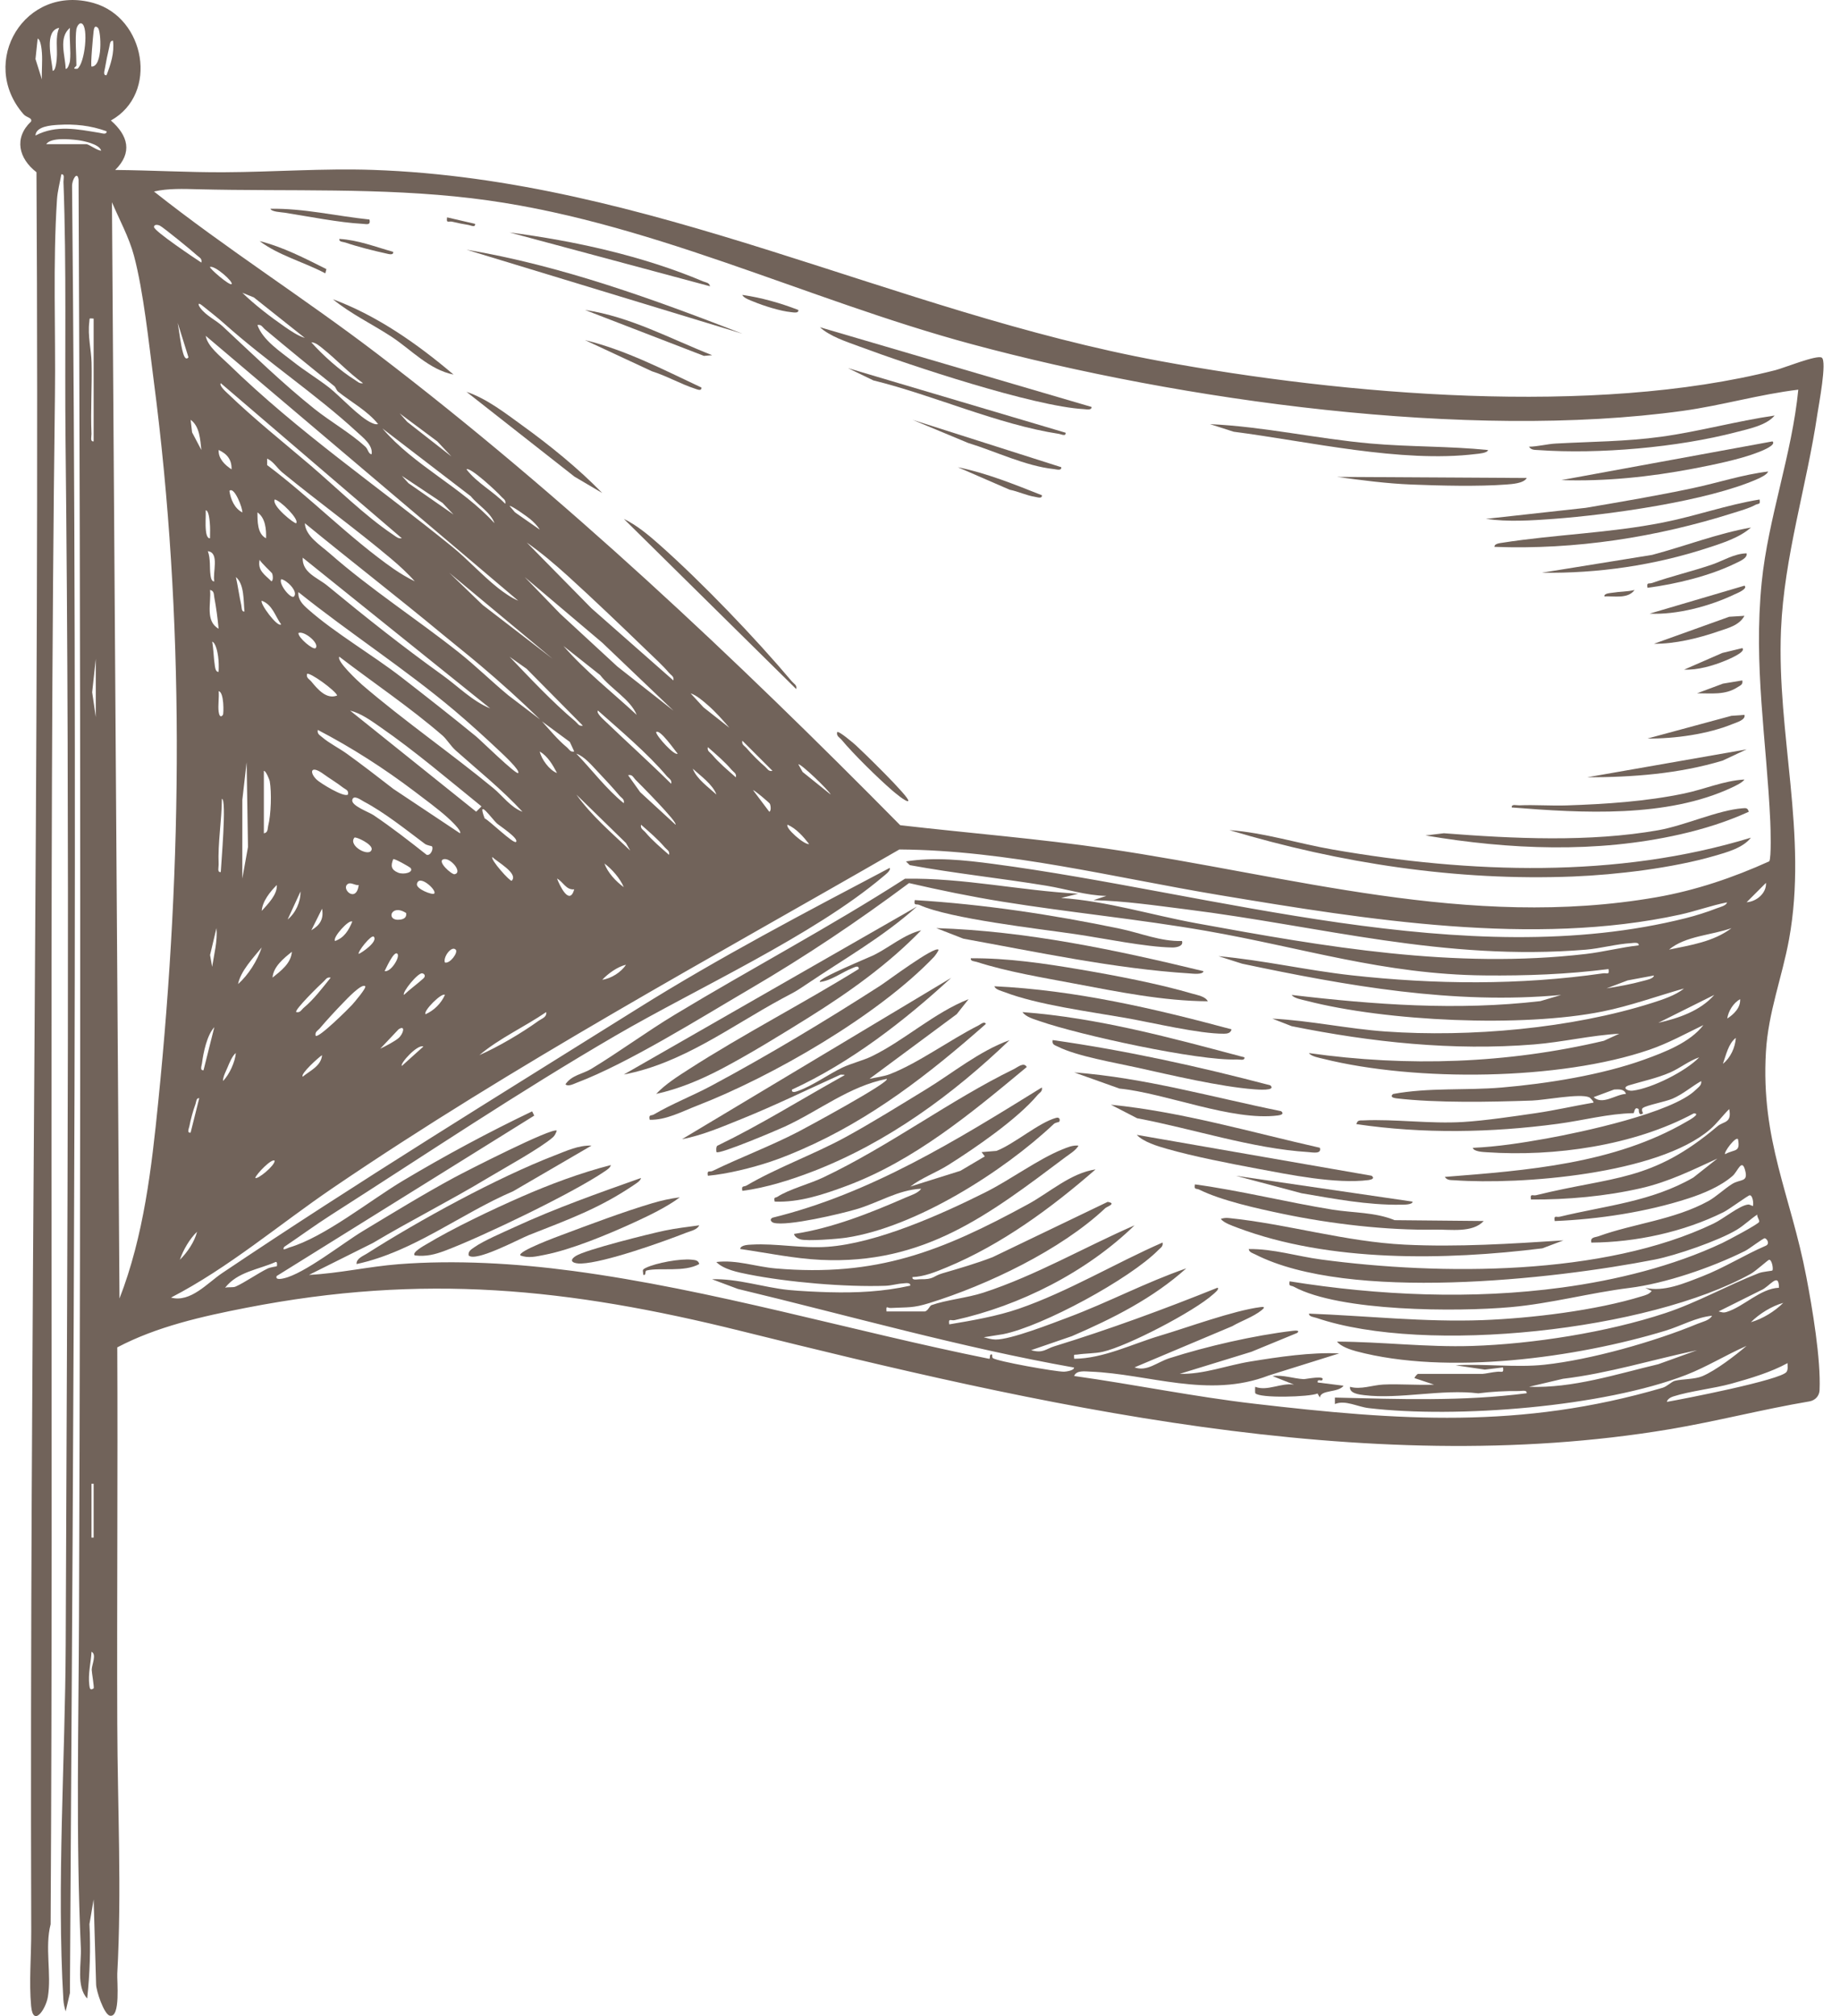 <svg width="84" height="92" viewBox="0 0 84 92" fill="none" xmlns="http://www.w3.org/2000/svg">
<g clip-path="url(#clip0_766_140)">
<path d="M5.062 5.499C5.847 6.184 6.063 6.963 5.259 7.756C6.919 7.77 8.568 7.868 10.232 7.86C12.478 7.85 14.757 7.676 17.02 7.753C29.64 8.186 40.72 14.222 52.955 16.476C61.37 18.026 72.75 19.007 81.057 16.89C81.434 16.794 82.947 16.181 83.167 16.32C83.415 16.478 83.027 18.49 82.967 18.896C82.48 22.186 81.448 25.402 81.307 28.737C81.106 33.488 82.541 38.111 81.674 42.863C81.357 44.598 80.725 46.187 80.618 48C80.381 52.024 81.748 54.531 82.461 58.257C82.736 59.695 83.131 62.018 83.067 63.439C83.055 63.701 82.872 63.899 82.613 63.949C80.471 64.31 78.355 64.863 76.213 65.222C62.275 67.558 47.299 64.082 33.833 60.739C25.936 58.779 19.329 58.102 11.241 59.679C9.236 60.07 7.164 60.532 5.354 61.485C5.381 67.214 5.334 72.944 5.354 78.672C5.367 82.467 5.562 86.261 5.354 90.064C5.336 90.381 5.511 92.087 5.017 91.983C4.746 91.926 4.386 90.835 4.387 90.547L4.275 86.678L4.084 87.802C4.142 88.939 4.102 90.064 3.98 91.198C3.473 90.651 3.722 89.606 3.69 88.885C3.463 83.872 3.589 78.766 3.607 73.753C3.685 51.933 3.683 30.06 3.587 8.199C3.534 7.782 3.287 8.193 3.29 8.493C3.553 35.974 3.359 63.485 3.192 90.951L2.997 91.787C2.945 91.607 2.904 91.442 2.893 91.251C2.584 86.028 2.978 80.29 3 75.035C3.073 56.745 3.192 38.396 2.992 20.096C2.95 16.195 3.043 12.185 2.897 8.298C2.893 8.179 2.971 7.932 2.8 7.956C2.737 8.308 2.626 8.736 2.603 9.086C2.409 12.046 2.545 15.056 2.508 18.032C2.215 41.272 2.447 64.557 2.311 87.811C2.039 88.858 2.359 90.091 2.185 91.125C2.089 91.696 1.513 92.531 1.421 91.543C1.32 90.467 1.43 89.19 1.426 88.107C1.34 61.349 1.822 34.604 1.665 7.859C0.856 7.236 0.622 6.3 1.418 5.544C1.481 5.364 1.22 5.379 1.071 5.209C-1.003 2.828 1.139 -0.749 4.277 0.139C6.625 0.803 7.265 4.271 5.062 5.499ZM3.488 1.32C3.421 1.773 3.488 2.497 3.488 2.991C3.488 3.031 3.234 3.163 3.536 3.137C3.877 2.882 4.05 1.23 3.733 1.075C3.599 1.009 3.498 1.258 3.489 1.32H3.488ZM2.701 1.272C1.998 1.403 2.361 2.698 2.407 3.235C2.544 3.226 2.581 2.79 2.59 2.683C2.632 2.205 2.515 1.71 2.7 1.272H2.701ZM3.193 2.794C3.248 2.317 3.152 1.758 3.193 1.271C2.654 1.725 2.984 2.542 2.997 3.138C3.101 3.174 3.188 2.834 3.193 2.794ZM4.471 1.271C4.33 1.135 4.292 1.277 4.275 1.416C4.249 1.637 4.124 2.978 4.178 3.039C4.703 3.054 4.618 1.413 4.471 1.271ZM1.913 3.629C1.895 3.223 1.943 2.807 1.913 2.402C1.903 2.27 1.864 1.807 1.719 1.762L1.62 2.694L1.914 3.628L1.913 3.629ZM4.864 3.432C5.058 2.923 5.225 2.419 5.159 1.86C5.021 1.837 5.016 2.034 4.992 2.133C4.924 2.415 4.838 2.828 4.791 3.114C4.775 3.218 4.688 3.456 4.864 3.432ZM4.864 5.989C4.131 5.727 3.426 5.65 2.647 5.698C2.329 5.718 1.64 5.765 1.618 6.185C2.584 5.682 3.549 5.901 4.544 6.062C4.649 6.079 4.887 6.165 4.863 5.989H4.864ZM2.11 6.578H3.931C4.066 6.578 4.431 6.873 4.618 6.874C4.536 6.574 3.811 6.426 3.526 6.392C3.172 6.35 2.324 6.266 2.11 6.578ZM82.098 17.782C80.325 17.995 78.599 18.504 76.82 18.75C67.001 20.105 53.946 18.284 44.375 15.709C36.721 13.65 29.464 9.992 21.529 9.047C17.376 8.552 13.201 8.741 9.051 8.637C8.39 8.62 7.665 8.591 7.03 8.74C10.332 11.354 13.907 13.615 17.251 16.169C25.775 22.68 33.569 30.035 41.096 37.657C44.247 38.021 47.409 38.27 50.549 38.73C58.931 39.96 67.039 42.437 75.622 40.944C77.404 40.633 79.128 40.049 80.771 39.305C80.87 39.14 80.831 37.793 80.817 37.486C80.647 33.77 80.044 30.381 80.425 26.577C80.719 23.647 81.809 20.728 82.096 17.78L82.098 17.782ZM5.455 59.255C6.567 56.39 6.919 53.309 7.226 50.262C8.332 39.333 8.443 28.255 7.016 17.353C6.791 15.634 6.551 13.3 6.116 11.668C5.894 10.835 5.447 10.019 5.111 9.23L5.455 59.255ZM9.193 11.983C9.237 11.791 9.094 11.75 8.988 11.649C8.802 11.472 7.43 10.353 7.292 10.294C7.163 10.239 7.025 10.25 7.032 10.362C7.042 10.549 8.898 11.791 9.193 11.983ZM10.572 12.965C10.671 12.871 9.82 12.107 9.588 12.181C9.533 12.229 10.482 13.051 10.572 12.965ZM13.917 15.422L11.588 13.572L11.063 13.36C11.621 13.904 12.35 14.464 13.001 14.913C13.271 15.1 13.603 15.325 13.917 15.422ZM10.242 14.77C9.927 14.489 9.573 14.217 9.242 13.95C9.013 13.764 9.041 13.91 9.143 14.049C9.41 14.413 9.85 14.6 10.167 14.893C11.555 16.182 12.874 17.477 14.361 18.664C15.081 19.237 16.008 19.768 16.676 20.381C16.812 20.506 16.812 20.713 16.965 20.73C17.035 20.309 16.568 19.965 16.278 19.697C14.442 18.004 12.179 16.5 10.241 14.77H10.242ZM4.275 14.539C4.045 14.526 4.101 14.505 4.078 14.684C3.996 15.324 4.167 15.956 4.18 16.549C4.207 17.63 4.131 18.718 4.177 19.798C4.181 19.919 4.102 20.162 4.275 20.141V14.539ZM8.604 16.307L8.113 14.735C8.19 15.159 8.241 15.712 8.359 16.114C8.386 16.205 8.468 16.47 8.603 16.307H8.604ZM15.261 17.619C14.186 16.761 13.15 15.912 12.097 15.03C11.986 14.938 11.937 14.791 11.752 14.834C12.006 15.535 12.793 16.037 13.379 16.501C13.906 16.92 14.492 17.271 15.022 17.683C15.521 18.072 16.422 19.066 16.973 19.299C17.073 19.341 17.148 19.376 17.262 19.353C16.773 18.745 16.049 18.361 15.441 17.877C15.356 17.809 15.326 17.671 15.261 17.62V17.619ZM23.657 27.412L9.392 15.325C9.466 15.802 10.068 16.261 10.421 16.605C13.645 19.744 17.2 22.154 20.653 24.959C21.342 25.518 22.022 26.264 22.724 26.822C22.982 27.026 23.351 27.288 23.657 27.412ZM16.573 17.486C15.932 17.023 15.353 16.4 14.75 15.918C14.604 15.8 14.406 15.622 14.212 15.621C14.736 16.209 15.52 16.913 16.19 17.329C16.313 17.404 16.407 17.519 16.573 17.486ZM18.344 24.562L10.081 17.487C9.983 17.593 10.336 17.9 10.421 17.981C11.625 19.136 12.896 20.148 14.16 21.225C15.362 22.249 16.651 23.536 17.958 24.408C18.078 24.488 18.182 24.592 18.344 24.562ZM20.607 20.828L19.964 20.143L18.246 18.864L18.593 19.253L20.607 20.828ZM9.193 20.533C9.142 20.073 9.118 19.452 8.703 19.158L8.769 19.73L9.193 20.534V20.533ZM22.574 23.875C22.398 23.376 21.819 23.054 21.493 22.646L17.459 19.552C18.924 21.263 21.055 22.214 22.574 23.875ZM10.571 21.418C10.585 20.975 10.366 20.711 9.982 20.534C9.958 20.924 10.27 21.224 10.571 21.418ZM12.889 21.56C12.637 21.353 12.502 21.072 12.195 20.927V21.223C14.19 22.715 15.932 24.535 17.976 25.964C18.239 26.147 18.642 26.391 18.935 26.527C18.626 26.175 18.213 25.796 17.854 25.495C16.238 24.137 14.517 22.893 12.889 21.56ZM23.066 22.991C23.109 22.806 22.963 22.757 22.87 22.647C22.715 22.463 21.45 21.281 21.296 21.419C21.779 22.047 22.517 22.418 23.066 22.991ZM20.705 23.481L20.203 22.951L18.344 21.714L18.647 22.049L20.705 23.481ZM11.062 23.384C11.092 23.224 10.695 22.17 10.473 22.402C10.532 22.785 10.701 23.195 11.062 23.384ZM13.522 23.875C13.674 23.699 12.785 22.822 12.54 22.794C12.392 23.089 13.473 23.932 13.522 23.875ZM24.641 24.169C24.537 23.991 24.354 23.812 24.196 23.681C24.095 23.597 23.321 23.038 23.263 23.09L23.512 23.381L24.641 24.169ZM9.587 24.562C9.589 24.321 9.601 24.08 9.576 23.838C9.564 23.724 9.532 23.298 9.392 23.285C9.401 23.592 9.367 23.904 9.4 24.21C9.41 24.306 9.443 24.58 9.587 24.562ZM12.145 24.563C12.164 24.172 12.116 23.625 11.753 23.384C11.755 23.781 11.744 24.361 12.145 24.563ZM24.641 32.818C23.778 31.977 22.858 31.147 21.932 30.365C21.364 29.884 20.764 29.412 20.203 28.947C18.131 27.23 15.997 25.583 13.917 23.876C13.94 24.46 14.627 24.879 15.049 25.25C16.918 26.892 19.02 28.243 20.949 29.774C21.704 30.372 22.463 31.117 23.215 31.737L24.639 32.82L24.641 32.818ZM30.74 31.05C30.783 30.865 30.637 30.816 30.544 30.706C30.259 30.368 29.839 29.986 29.513 29.672C28.349 28.547 27.117 27.368 25.921 26.282C25.329 25.747 24.707 25.218 24.051 24.76L27.001 27.758L30.74 31.05ZM9.784 26.528C9.695 26.145 10.035 25.22 9.489 25.153C9.623 25.52 9.558 25.888 9.612 26.259C9.625 26.344 9.657 26.554 9.784 26.527V26.528ZM22.378 32.326L13.819 25.448C13.789 26.141 14.492 26.354 14.947 26.728C16.704 28.176 18.355 29.485 20.204 30.813C20.915 31.323 21.578 32.005 22.378 32.326ZM12.416 26.157C12.396 26.12 11.935 25.698 11.852 25.546C11.747 26.041 12.096 26.227 12.392 26.528C12.488 26.485 12.457 26.23 12.416 26.156V26.157ZM25.231 30.066L20.509 26.137L22.036 27.607L25.231 30.066ZM11.161 27.904C11.111 27.423 11.162 26.666 10.769 26.332C10.863 26.753 10.92 27.191 11.014 27.611C11.039 27.719 11.015 27.928 11.161 27.904ZM30.741 32.425L27.495 29.329L23.953 26.332L25.572 28.006L28.181 30.413L30.74 32.426L30.741 32.425ZM13.425 27.216C13.62 26.99 13.088 26.465 12.836 26.43C12.707 26.656 13.293 27.368 13.425 27.216ZM9.98 28.691C9.936 28.22 9.871 27.731 9.784 27.267C9.757 27.123 9.784 26.962 9.589 26.922C9.651 27.514 9.354 28.336 9.98 28.691ZM23.656 35.276C23.763 35.161 22.947 34.407 22.823 34.29C22.199 33.7 21.406 32.979 20.752 32.428C18.481 30.514 15.941 28.878 13.623 27.02C13.592 27.367 13.83 27.595 14.066 27.804C15.278 28.88 17.014 29.888 18.334 30.912C19.466 31.79 20.634 32.704 21.736 33.607C21.921 33.758 23.569 35.369 23.656 35.276ZM12.834 28.493C12.554 28.105 12.443 27.599 11.95 27.413C11.846 27.527 12.668 28.652 12.834 28.493ZM14.409 29.575C14.605 29.364 13.877 28.762 13.623 28.887C13.609 29.104 14.307 29.683 14.409 29.575ZM9.98 30.656C9.991 30.417 9.989 30.182 9.956 29.944C9.934 29.789 9.857 29.341 9.687 29.281C9.752 29.642 9.751 30.026 9.809 30.386C9.824 30.475 9.851 30.681 9.98 30.656ZM29.067 32.622C28.778 31.913 27.881 31.431 27.396 30.803L25.723 29.478C26.728 30.633 27.945 31.584 29.067 32.622ZM23.854 37.044C22.914 36.027 21.831 35.161 20.803 34.245C20.57 34.037 20.394 33.731 20.203 33.566C18.714 32.275 17.056 31.167 15.492 29.969C15.34 30.15 16.355 31.096 16.526 31.244C18.407 32.864 20.589 34.373 22.523 35.967C22.941 36.312 23.317 36.846 23.854 37.044ZM26.608 33.113L24.041 30.519L23.263 29.97C24.21 30.96 25.216 32.035 26.264 32.917C26.374 33.01 26.424 33.155 26.608 33.113ZM4.373 32.72V30.067L4.208 31.59L4.373 32.72ZM15.393 31.737C15.318 31.515 14.125 30.648 14.016 30.756C13.974 30.941 14.12 30.989 14.212 31.1C14.499 31.448 14.903 31.933 15.393 31.738V31.737ZM10.178 32.621C10.213 32.576 10.237 31.585 9.983 31.541C10.008 31.84 9.945 32.186 9.982 32.476C10.001 32.619 10.057 32.78 10.179 32.621H10.178ZM33.299 33.211C32.999 32.857 32.665 32.484 32.316 32.179C32.11 31.999 31.788 31.719 31.528 31.64L32.117 32.279L33.299 33.211ZM15.983 32.427L21.738 37.04L21.982 36.799C20.472 35.578 18.948 34.276 17.352 33.172C16.937 32.884 16.48 32.55 15.984 32.427H15.983ZM30.641 35.767C30.684 35.583 30.539 35.533 30.445 35.423C29.563 34.376 28.323 33.337 27.298 32.426C27.2 32.531 27.555 32.838 27.639 32.92C28.632 33.874 29.663 34.797 30.641 35.767ZM26.215 34.292L26.013 33.856L24.74 32.918C25.098 33.311 25.46 33.757 25.872 34.096C25.983 34.188 26.031 34.335 26.216 34.292H26.215ZM21 38.027C21.105 37.916 20.508 37.374 20.412 37.288C20.004 36.923 19.379 36.46 18.927 36.118C17.541 35.068 16.05 34.11 14.509 33.309C14.469 33.494 14.601 33.548 14.713 33.645C15.011 33.905 15.494 34.149 15.836 34.396C16.485 34.864 17.26 35.458 17.96 36.002L21 38.026V38.027ZM30.937 34.39C30.821 34.27 30.127 33.248 29.953 33.409C29.965 33.595 30.805 34.516 30.937 34.39ZM35.266 35.176L33.89 33.801C33.847 33.985 33.992 34.035 34.086 34.145C34.296 34.395 34.672 34.77 34.922 34.981C35.032 35.074 35.082 35.219 35.266 35.176ZM33.593 35.472C33.636 35.288 33.49 35.238 33.397 35.128C33.082 34.755 32.682 34.419 32.316 34.096C32.273 34.28 32.418 34.33 32.511 34.44C32.826 34.814 33.227 35.15 33.593 35.472ZM25.428 35.275C25.235 34.905 25.01 34.515 24.642 34.293C24.704 34.627 25.086 35.156 25.428 35.275ZM28.477 36.652C28.52 36.467 28.374 36.418 28.281 36.308C28.003 35.977 27.6 35.54 27.299 35.225C27.03 34.943 26.677 34.512 26.312 34.393C27.036 35.143 27.664 35.992 28.476 36.653L28.477 36.652ZM11.062 40.09L11.321 38.65L11.259 34.785L11.063 36.498L11.062 40.091L11.062 40.09ZM37.923 36.258C37.843 36.067 36.521 34.803 36.448 34.883L36.642 35.228L37.923 36.258ZM14.761 35.317C14.175 34.892 14.115 35.247 14.453 35.575C14.612 35.731 15.706 36.408 15.884 36.258C15.928 36.054 15.781 36.034 15.661 35.941C15.383 35.723 15.053 35.529 14.761 35.317ZM32.707 36.258C32.531 35.789 31.991 35.414 31.627 35.079C31.803 35.549 32.343 35.923 32.707 36.258ZM12.047 38.028C12.247 37.99 12.209 37.819 12.243 37.683C12.374 37.175 12.405 36.158 12.314 35.647C12.306 35.6 12.147 35.175 12.046 35.176V38.027L12.047 38.028ZM30.839 37.633C30.95 37.521 29.176 35.747 29.01 35.579C28.908 35.476 28.87 35.328 28.674 35.375L29.226 36.15L30.839 37.633ZM35.142 36.674C35.12 36.631 34.415 36.027 34.382 36.062L35.12 37.044C35.217 37.001 35.184 36.75 35.143 36.674H35.142ZM28.772 38.814L28.576 38.47L26.313 36.26C26.997 37.218 27.92 38.003 28.772 38.814ZM19.718 38.621C19.709 38.607 19.488 38.577 19.394 38.506C18.522 37.854 17.558 37.078 16.603 36.574C16.489 36.514 16.134 36.243 16.082 36.506C16.03 36.77 16.848 37.059 17.057 37.201C17.887 37.761 18.693 38.388 19.479 39.009C19.668 39.056 19.798 38.727 19.72 38.621H19.718ZM10.079 39.796C10.089 39.482 10.36 36.457 10.129 36.453C10.123 37.447 9.939 38.462 9.981 39.453C9.986 39.572 9.906 39.818 10.079 39.796ZM23.558 38.42C23.706 38.267 22.801 37.681 22.684 37.575C22.462 37.374 21.753 36.361 22.126 37.346C22.319 37.423 23.451 38.531 23.558 38.42ZM30.543 39.01C30.586 38.827 30.441 38.776 30.347 38.666C30.032 38.293 29.632 37.957 29.266 37.634C29.223 37.818 29.368 37.868 29.462 37.978C29.776 38.352 30.177 38.688 30.543 39.01ZM36.939 38.518C36.671 38.174 36.359 37.816 35.956 37.634C35.822 37.771 36.712 38.56 36.939 38.518ZM16.18 38.224C15.873 38.602 16.886 39.143 16.967 38.763C17.017 38.525 16.246 38.167 16.18 38.224ZM40.481 59.846H42.203C42.355 59.846 42.438 59.588 42.523 59.558C43.193 59.319 44.144 59.231 44.888 58.99C47.282 58.21 49.497 56.917 51.795 55.916C49.603 58.047 46.568 59.584 43.581 60.243C43.415 60.279 43.286 60.131 43.335 60.435C44.358 60.265 45.513 60.065 46.507 59.723C48.741 58.953 50.908 57.648 53.073 56.701C53.111 56.878 52.983 56.941 52.878 57.046C51.581 58.362 47.605 60.52 45.798 60.883L44.909 61.024C45.089 61.07 45.254 61.125 45.445 61.128C46.124 61.14 48.022 60.395 48.769 60.115C50.589 59.434 52.318 58.514 54.155 57.88C52.644 59.24 50.802 60.168 48.938 60.972L47.073 61.613C47.618 61.77 47.746 61.555 48.126 61.438C50.65 60.66 53.133 59.749 55.581 58.763C55.691 58.818 55.431 59.022 55.387 59.06C54.522 59.843 51.468 61.433 50.342 61.687C49.98 61.768 49.555 61.757 49.187 61.812C49.016 61.838 49.022 61.76 49.039 62.006C50.374 61.994 51.675 61.334 52.953 60.953C54.231 60.573 56.295 59.809 57.549 59.647C57.76 59.62 57.731 59.682 57.593 59.791C57.208 60.098 56.681 60.271 56.255 60.518L51.793 62.398C52.359 62.606 52.822 62.16 53.389 61.979C55.1 61.433 57.242 60.94 59.026 60.729C59.105 60.719 59.381 60.694 59.218 60.827L57.129 61.687L53.858 62.693C54.956 62.722 55.998 62.307 57.081 62.131C58.377 61.92 59.84 61.702 61.138 61.76L57.917 62.769C55.165 63.832 52.446 62.697 49.778 62.592C49.543 62.583 49.138 62.519 49.036 62.791C51.781 63.176 54.508 63.737 57.264 64.057C63.879 64.827 69.421 65.227 75.894 63.331C76.115 63.266 76.297 63.055 76.46 63.012C76.796 62.925 77.358 62.95 77.715 62.8C78.33 62.541 79.222 61.855 79.733 61.418C78.809 61.822 77.916 62.377 76.976 62.742C73.211 64.204 66.485 64.733 62.477 64.256C61.964 64.195 61.412 63.873 60.941 64.071V63.776C63.866 63.846 66.778 63.958 69.696 63.578C69.72 63.41 69.467 63.48 69.351 63.478C68.754 63.469 68.073 63.507 67.488 63.583C65.83 63.377 63.89 63.863 62.281 63.666C62.056 63.638 61.592 63.59 61.631 63.285C62.12 63.425 62.66 63.205 63.151 63.182C63.918 63.146 64.698 63.219 65.467 63.185L64.582 62.89C64.555 62.853 64.711 62.695 64.73 62.695H67.681C67.781 62.695 68.154 62.61 68.371 62.596C68.567 62.582 68.656 62.676 68.615 62.4L67.786 62.5L66.452 62.303C67.769 62.224 69.206 62.417 70.509 62.277C72.624 62.049 75.525 61.227 77.494 60.41C77.71 60.32 78.046 60.257 78.159 60.042C77.432 60.112 76.738 60.51 76.037 60.723C71.963 61.962 66.07 62.769 61.923 61.665C61.661 61.595 61.208 61.447 61.039 61.222C63.088 61.23 65.133 61.486 67.192 61.421C69.966 61.334 73.378 60.798 76.022 59.922C77.487 59.438 78.865 58.653 80.295 58.097C80.478 58.027 80.892 57.999 80.913 57.976C80.965 57.923 80.896 57.481 80.765 57.488C80.713 57.49 80.162 57.998 79.93 58.127C75.298 60.708 65.096 61.839 60.103 60.142C59.993 60.104 59.747 60.087 59.76 59.945C62.401 60.045 65.027 60.341 67.685 60.242C69.902 60.158 72.84 59.806 74.955 59.153C75.124 59.101 75.289 59.062 75.403 58.912L75.109 58.767C75.954 58.969 76.893 58.561 77.692 58.252C78.707 57.858 79.618 57.276 80.614 56.846C80.809 56.76 80.668 56.524 80.567 56.506C80.498 56.494 79.851 56.994 79.671 57.083C78.128 57.852 76.007 58.572 74.385 58.773C72.587 58.995 70.81 59.485 68.959 59.65C66.514 59.867 61.165 59.858 59.067 58.718C58.93 58.643 58.825 58.726 58.875 58.472C62.95 59.123 67.205 59.309 71.308 58.754C73.791 58.418 76.385 57.778 78.623 56.724C78.846 56.619 80.29 55.856 80.31 55.756C80.331 55.657 80.2 55.54 80.224 55.425C79.904 55.636 79.623 55.916 79.293 56.116C78.462 56.618 76.51 57.289 75.541 57.479C70.878 58.391 61.573 59.42 57.303 57.242C57.19 57.184 57.03 57.151 57.006 56.999C58.122 56.981 59.213 57.329 60.315 57.476C65.745 58.202 73.215 58.239 78.224 55.837C78.689 55.614 79.41 55.01 79.8 54.968C79.883 54.959 79.95 55.021 80.027 55.034C80.058 54.909 80.018 54.548 79.88 54.544C79.809 54.542 78.942 55.186 78.685 55.314C76.864 56.22 74.677 56.691 72.649 56.704C72.586 56.447 72.82 56.472 72.989 56.41C74.571 55.836 76.427 55.666 77.984 54.812C78.349 54.611 78.713 54.256 79.072 54.031C79.459 53.787 79.829 53.974 79.663 53.383C79.513 52.851 79.33 53.459 79.096 53.662C78.548 54.138 77.764 54.466 77.074 54.689C75.154 55.311 72.986 55.638 70.975 55.721C70.927 55.426 71.047 55.563 71.213 55.522C73.294 55.017 75.377 54.844 77.302 53.737L78.401 52.87C77.246 53.4 76.182 53.929 74.93 54.218C73.319 54.59 71.548 54.749 69.893 54.738C69.845 54.442 69.966 54.58 70.131 54.54C73.687 53.664 75.395 53.942 78.403 51.398C78.688 51.156 79.07 51.268 78.943 50.611C78.637 50.909 78.387 51.266 78.059 51.546C75.677 53.584 69.441 54.075 66.394 53.859C66.225 53.848 66.068 53.869 65.957 53.706C69.707 53.412 73.695 53.112 77.004 51.18C77.035 51.163 77.701 50.803 77.321 50.809C74.592 52.28 70.957 52.793 67.87 52.58C67.72 52.569 67.286 52.558 67.235 52.38C68.357 52.33 69.489 52.154 70.598 51.955C72.158 51.675 76.355 50.787 77.42 49.728C77.534 49.614 77.695 49.519 77.663 49.333C77.214 49.59 76.835 49.928 76.353 50.137C76.022 50.279 75.172 50.433 74.998 50.562C74.902 50.633 75.018 50.8 75.008 50.807C74.783 50.964 74.823 50.624 74.809 50.614C74.605 50.461 74.619 50.796 74.572 50.797C73.412 50.819 72.285 51.128 71.108 51.285C68.069 51.691 64.958 51.746 61.923 51.298C61.971 51.096 62.09 51.134 62.241 51.127C63.682 51.06 65.297 51.292 66.792 51.2C67.802 51.138 69.106 50.944 70.125 50.795C71.003 50.666 71.873 50.465 72.745 50.316C72.776 50.285 72.608 50.1 72.547 50.073C72.131 49.887 70.516 50.203 69.945 50.222C68.053 50.287 65.596 50.339 63.741 50.12C63.596 50.103 63.445 50.046 63.596 49.923C65.234 49.618 66.903 49.769 68.564 49.627C70.625 49.452 73.12 49.054 75.06 48.353C75.99 48.018 77.158 47.571 77.763 46.778C76.951 47.17 76.157 47.609 75.298 47.903C71.199 49.309 64.632 49.365 60.426 48.321C60.254 48.278 59.845 48.207 59.758 48.056C64.257 48.692 68.8 48.538 73.218 47.496L73.925 47.172C72.622 47.245 71.337 47.556 70.038 47.661C66.328 47.962 62.599 47.56 58.969 46.828L58.086 46.484C59.812 46.571 61.53 46.95 63.251 47.071C67.096 47.342 71.747 46.934 75.422 45.767C75.881 45.622 76.517 45.413 76.876 45.108C75.644 45.458 74.418 45.905 73.158 46.158C69.493 46.897 63.273 46.61 59.638 45.668C59.463 45.623 59.059 45.555 58.971 45.403C62.737 45.848 66.541 46.126 70.322 45.684L71.269 45.403C66.36 45.856 61.488 44.986 56.706 43.977L55.626 43.633C57.663 43.816 59.656 44.279 61.689 44.505C65.505 44.928 69.382 44.964 73.186 44.416C73.368 44.389 73.477 44.515 73.433 44.222C71.542 44.463 69.676 44.531 67.772 44.512C63.173 44.468 59.492 43.249 55.059 42.478C51.994 41.944 48.844 41.643 45.766 41.147C44.337 40.916 42.91 40.623 41.5 40.298C39.14 42.056 36.785 43.636 34.243 45.124C31.998 46.438 28.677 48.522 26.332 49.408C26.199 49.459 25.931 49.601 25.814 49.481C26.091 49.062 26.611 49.008 26.984 48.782C28.276 48 29.506 47.088 30.802 46.306C34.283 44.203 37.889 42.3 41.314 40.099C43.977 40.052 46.587 40.645 49.229 40.783L48.443 40.978C50.535 41.119 52.566 41.756 54.619 42.132C60.52 43.21 66.381 44.231 72.398 43.533C73.203 43.44 74.004 43.23 74.809 43.14C74.835 42.976 74.57 43.033 74.462 43.039C73.791 43.077 73.062 43.282 72.398 43.337C65.916 43.87 60.319 42.268 54.17 41.499C52.751 41.321 51.352 41.114 49.919 41.077L50.508 40.883C49.59 40.866 48.687 40.569 47.774 40.419C45.7 40.077 43.601 39.861 41.532 39.479L41.358 39.31C42.666 39.104 44.022 39.248 45.329 39.421C55.399 40.75 66.907 44.424 76.958 41.899C77.415 41.784 77.938 41.62 78.376 41.448C78.507 41.397 78.82 41.327 78.842 41.178C78.115 41.321 77.423 41.578 76.697 41.737C70.003 43.2 62.395 41.964 55.704 40.852C50.835 40.043 46.001 38.799 41.059 38.764C32.353 43.78 23.515 48.554 15.196 54.209C12.735 55.882 10.459 57.841 7.807 59.213C8.696 59.454 9.472 58.545 10.137 58.099C16.375 53.909 22.762 49.997 29.127 46.013C32.806 43.71 36.779 41.627 40.618 39.605C40.677 39.73 40.405 39.925 40.321 39.996C37.139 42.688 31.813 45.101 28.108 47.255C23.685 49.827 19.441 52.677 15.136 55.427C14.4 55.897 13.695 56.414 12.972 56.902C12.846 57.114 13.132 56.949 13.197 56.93C14.81 56.46 16.898 54.773 18.404 53.875C20.32 52.733 22.28 51.678 24.293 50.715L24.389 50.909L12.629 58.23C12.55 58.433 12.899 58.347 12.956 58.334C13.895 58.124 15.643 56.733 16.573 56.173C17.928 55.357 19.342 54.489 20.729 53.74C21.242 53.462 25.22 51.431 25.419 51.595C25.381 51.699 25.33 51.819 25.248 51.892C24.673 52.4 22.988 53.322 22.239 53.773C20.531 54.801 18.738 55.7 17.025 56.721L14.106 58.178C15.475 58.109 16.825 57.797 18.191 57.69C20.783 57.488 23.56 57.651 26.144 57.996C32.544 58.85 38.832 60.732 45.153 62.006C45.236 62.02 45.133 61.757 45.293 61.815C45.291 61.861 45.295 61.953 45.323 61.974C45.526 62.125 48.198 62.599 48.575 62.595C48.649 62.595 49.048 62.542 49.032 62.406C43.852 61.488 38.791 60.044 33.684 58.818L32.504 58.376C33.667 58.338 34.864 58.75 35.997 58.865C36.522 58.918 37.327 58.955 37.861 58.969C39.122 59.002 40.322 58.943 41.554 58.669C41.581 58.505 41.315 58.562 41.207 58.568C40.942 58.584 40.707 58.665 40.428 58.675C38.577 58.738 35.97 58.514 34.153 58.152C33.693 58.061 33.036 57.929 32.7 57.59C33.624 57.478 34.498 57.804 35.406 57.883C40.028 58.281 42.979 57.107 46.933 54.952C47.923 54.413 48.875 53.533 50.015 53.364C48.002 55.12 45.719 56.798 43.224 57.832C42.723 58.039 42.206 58.255 41.654 58.278C41.63 58.447 41.88 58.373 41.997 58.376C42.652 58.391 42.584 58.235 43.01 58.11C43.788 57.882 44.561 57.66 45.317 57.368L50.567 54.846C50.997 54.917 50.53 55.064 50.461 55.13C48.436 57.04 45.071 58.645 42.417 59.466C41.682 59.694 41.478 59.648 40.662 59.688C40.499 59.695 40.445 59.542 40.472 59.851L40.481 59.846ZM23.361 40.19C23.684 39.856 22.661 39.31 22.477 39.109C22.374 39.224 23.3 40.252 23.361 40.19ZM18.737 39.602C18.708 39.569 18.008 39.164 17.951 39.207C17.831 39.505 17.851 39.688 18.177 39.823C18.434 39.929 18.909 39.807 18.738 39.602H18.737ZM20.265 39.207C19.905 39.282 20.623 39.921 20.753 39.894C21.136 39.815 20.577 39.142 20.265 39.207ZM28.477 40.484C28.308 40.084 27.937 39.657 27.593 39.404C27.744 39.824 28.121 40.227 28.477 40.484ZM26.215 40.584C25.84 40.622 25.712 40.24 25.429 40.091C25.537 40.378 25.994 41.369 26.215 40.584ZM19.82 40.778C19.973 40.642 19.128 39.863 19.034 40.338C18.988 40.567 19.736 40.853 19.82 40.778ZM16.377 40.387C16.213 40.417 16.027 40.248 15.884 40.335C15.54 40.547 16.263 41.242 16.377 40.387ZM79.737 41.172C80.185 41.146 80.651 40.757 80.621 40.288L79.737 41.172ZM11.95 41.566C12.229 41.255 12.667 40.822 12.637 40.386C12.338 40.683 11.973 41.136 11.95 41.566ZM13.131 41.959C13.498 41.665 13.728 41.15 13.719 40.682L13.131 41.959ZM14.213 42.45C14.607 42.222 14.786 41.936 14.703 41.468L14.213 42.45ZM18.541 41.665C17.831 41.206 17.588 42.076 18.293 41.962C18.461 41.934 18.57 41.848 18.541 41.665ZM16.081 42.058C15.946 41.925 15.161 42.792 15.295 42.941C15.717 42.791 15.919 42.451 16.081 42.058ZM9.685 44.12C9.774 43.533 9.936 42.952 9.882 42.352L9.59 43.581L9.685 44.12ZM79.048 42.353C78.137 42.68 76.941 42.707 76.195 43.334C77.175 43.13 78.223 42.977 79.048 42.353ZM17.065 42.745C16.957 42.624 16.303 43.452 16.378 43.53C16.542 43.462 17.261 42.964 17.065 42.745ZM10.868 44.907C11.343 44.483 11.747 43.843 11.948 43.236C11.56 43.71 10.982 44.316 10.868 44.907ZM20.804 43.335C20.605 43.137 20.212 43.698 20.313 43.923C20.541 43.989 20.931 43.461 20.804 43.335ZM12.442 44.612C12.82 44.306 13.286 43.963 13.325 43.433C12.964 43.721 12.476 44.11 12.442 44.612ZM18.147 43.531C17.99 43.335 17.592 44.263 17.558 44.316C17.841 44.376 18.268 43.681 18.147 43.531ZM28.576 44.024C28.193 44.115 27.764 44.424 27.494 44.71C27.896 44.657 28.367 44.361 28.576 44.024ZM18.443 45.398C18.718 45.14 19.044 44.906 19.322 44.656C19.458 44.534 19.371 44.433 19.277 44.416C19.078 44.378 18.347 45.288 18.442 45.398L18.443 45.398ZM75.506 44.515L74.306 44.739L73.343 45.103C73.882 45.019 74.493 44.907 75.016 44.762C75.145 44.725 75.487 44.668 75.506 44.515ZM15.097 44.613C14.912 44.57 14.863 44.715 14.753 44.809C14.621 44.92 13.425 46.094 13.523 46.184C13.708 46.227 13.757 46.081 13.867 45.988C14.338 45.594 14.715 45.087 15.097 44.613ZM16.672 45.005C16.514 44.858 15.81 45.612 15.686 45.74C15.363 46.07 14.9 46.571 14.605 46.921C14.513 47.031 14.366 47.081 14.41 47.265C14.536 47.401 15.942 46.002 16.084 45.843C16.169 45.746 16.746 45.075 16.672 45.005ZM20.312 45.4C20.175 45.274 19.302 46.145 19.427 46.283C19.815 46.112 20.14 45.787 20.312 45.4ZM78.261 45.4L75.704 46.675C76.623 46.468 77.623 46.131 78.261 45.4ZM78.852 46.48C79.153 46.286 79.465 45.985 79.441 45.595C79.136 45.763 78.903 46.136 78.852 46.48ZM21.886 48.149C22.759 47.763 23.809 47.144 24.593 46.58C24.74 46.475 24.972 46.418 24.935 46.185C23.943 46.864 22.793 47.38 21.886 48.149ZM9.292 48.837L9.784 46.873C9.449 47.238 9.284 48.029 9.221 48.522C9.207 48.629 9.112 48.86 9.292 48.838V48.837ZM17.361 47.855C17.585 47.749 18.033 47.516 18.199 47.367C18.421 47.17 18.522 46.758 18.197 46.97L17.36 47.855H17.361ZM78.655 48.544C78.999 48.276 79.219 47.795 79.244 47.364C78.905 47.616 78.795 48.158 78.655 48.544ZM19.328 47.758C19.067 47.632 18.246 48.537 18.345 48.642L19.328 47.758ZM10.179 49.33C10.472 49.041 10.735 48.451 10.767 48.053C10.611 48.164 10.462 48.525 10.389 48.706C10.307 48.905 10.184 49.113 10.179 49.331V49.33ZM13.819 49.133C14.152 48.858 14.659 48.651 14.703 48.15C14.555 48.243 13.702 49.004 13.819 49.133ZM77.572 48.25C77.104 48.407 76.695 48.745 76.247 48.94C75.64 49.203 75.001 49.335 74.373 49.524C74.018 49.632 74.299 49.8 74.535 49.771C75.406 49.665 76.953 48.893 77.573 48.25H77.572ZM74.227 49.919C74.156 49.683 73.883 49.71 73.689 49.719L72.752 50.066C73.154 50.447 73.761 49.938 74.227 49.919ZM8.701 51.688L9.095 50.116C8.957 50.092 8.961 50.281 8.924 50.384C8.816 50.677 8.704 51.082 8.647 51.388C8.628 51.489 8.517 51.709 8.701 51.687V51.688ZM79.343 51.983C79.231 51.85 78.679 52.593 78.755 52.67C79.187 52.426 79.46 52.609 79.343 51.983ZM12.539 52.967C12.406 52.844 11.695 53.585 11.654 53.751C11.752 53.842 12.551 53.189 12.539 52.967ZM8.211 57.487C8.547 57.156 8.881 56.669 8.996 56.209C8.659 56.53 8.361 57.044 8.211 57.487ZM12.638 57.781C12.645 57.774 12.673 57.574 12.589 57.586C11.801 57.94 10.849 58.028 10.276 58.764C10.425 58.718 10.63 58.768 10.759 58.71C11.161 58.531 11.751 58.12 12.208 57.892C12.348 57.822 12.622 57.797 12.638 57.781ZM81.213 58.764C81.214 58.006 80.772 58.732 80.393 58.879L78.459 59.844C78.604 59.88 78.665 59.917 78.821 59.87C79.603 59.632 80.355 58.802 81.212 58.764H81.213ZM81.409 59.454C80.878 59.605 80.324 59.946 79.933 60.336C80.465 60.185 81.019 59.844 81.409 59.454ZM77.474 61.616C75.433 62.046 73.427 62.672 71.352 62.919L69.801 63.285C71.81 63.356 73.769 62.713 75.703 62.254L77.474 61.616ZM76.096 63.972C76.821 63.848 81.318 62.972 81.561 62.602C81.638 62.484 81.601 62.333 81.605 62.204C80.86 62.616 79.884 62.908 79.049 63.139C78.223 63.367 77.168 63.474 76.388 63.725C76.274 63.761 76.121 63.843 76.096 63.972ZM4.275 70.165V67.708H4.177V70.165H4.275ZM4.275 77.044C4.31 77.02 4.187 76.304 4.186 76.199C4.186 75.976 4.426 75.495 4.178 75.375C4.152 75.88 4.012 76.387 4.078 76.9C4.097 77.048 4.115 77.155 4.275 77.045V77.044Z" fill="#71635A"/>
<path d="M79.933 38.225C79.573 38.697 78.817 38.898 78.261 39.059C76.348 39.613 73.814 39.917 71.821 39.998C66.511 40.211 61.186 39.396 56.124 37.881C57.716 37.995 59.267 38.494 60.846 38.768C67.112 39.855 73.808 40.098 79.934 38.226L79.933 38.225Z" fill="#71635A"/>
<path d="M79.835 37.044C78.824 37.504 77.773 37.832 76.688 38.078C72.879 38.94 68.909 38.773 65.077 38.125L65.917 38.024C69.079 38.272 72.574 38.439 75.708 37.885C76.912 37.672 78.439 36.968 79.539 36.886C79.693 36.875 79.786 36.853 79.834 37.043L79.835 37.044Z" fill="#71635A"/>
<path d="M49.828 18.569C49.853 18.734 49.589 18.676 49.481 18.67C47.186 18.544 41.565 16.68 39.25 15.818C38.654 15.596 37.898 15.36 37.432 14.933L49.828 18.569Z" fill="#71635A"/>
<path d="M80.327 22.794C80.377 23.049 80.272 22.965 80.135 23.04C79.843 23.199 79.446 23.307 79.124 23.409C75.616 24.52 71.918 25.094 68.226 24.955C68.212 24.808 68.477 24.784 68.579 24.768C71.006 24.388 73.445 24.332 75.918 23.844C77.41 23.549 78.837 23.037 80.327 22.794Z" fill="#71635A"/>
<path d="M80.721 21.517C80.672 21.659 80.361 21.802 80.229 21.86C77.949 22.868 73.462 23.491 70.931 23.678C69.903 23.753 68.853 23.823 67.834 23.678L72.394 23.174C74.032 22.894 75.671 22.618 77.297 22.272C78.44 22.029 79.57 21.653 80.721 21.517Z" fill="#71635A"/>
<path d="M67.93 20.535C67.915 20.675 67.496 20.704 67.378 20.718C63.971 21.137 59.727 20.14 56.318 19.701L55.24 19.355C57.699 19.467 60.117 20.022 62.569 20.239C64.352 20.397 66.165 20.356 67.93 20.536L67.93 20.535Z" fill="#71635A"/>
<path d="M81.016 18.962C80.646 19.41 79.83 19.572 79.266 19.719C76.588 20.42 72.983 20.734 70.238 20.539C70.069 20.527 69.912 20.548 69.801 20.385C70.202 20.379 70.639 20.26 71.032 20.24C72.649 20.151 74.228 20.152 75.838 19.93C77.573 19.691 79.283 19.214 81.017 18.962H81.016Z" fill="#71635A"/>
<path d="M79.638 35.572C79.549 35.711 79.225 35.862 79.07 35.935C76.089 37.335 72.215 37.102 69.014 36.847C68.991 36.675 69.237 36.755 69.356 36.75C70.077 36.72 70.804 36.778 71.525 36.754C73.298 36.695 75.142 36.574 76.885 36.21C77.809 36.018 78.708 35.621 79.638 35.572Z" fill="#71635A"/>
<path d="M80.917 20.14C81.125 20.317 80.346 20.607 80.28 20.633C79.46 20.959 78.18 21.218 77.296 21.387C75.315 21.763 73.294 21.975 71.276 21.909L80.917 20.142V20.14Z" fill="#71635A"/>
<path d="M36.348 31.443L28.479 23.679C29.074 23.968 29.608 24.416 30.104 24.855C32.055 26.585 34.468 29.102 36.153 31.098C36.246 31.208 36.391 31.258 36.349 31.442L36.348 31.443Z" fill="#71635A"/>
<path d="M33.888 15.227L21.296 11.395C25.633 12.124 29.808 13.645 33.888 15.227Z" fill="#71635A"/>
<path d="M32.413 13.063L23.264 10.608C26.221 10.991 29.346 11.678 32.096 12.84C32.218 12.891 32.387 12.893 32.413 13.063Z" fill="#71635A"/>
<path d="M48.646 19.748C48.669 19.933 48.451 19.816 48.348 19.8C45.56 19.374 42.627 18.036 39.87 17.359L38.711 16.799L48.647 19.747L48.646 19.748Z" fill="#71635A"/>
<path d="M79.933 24.073C79.422 24.536 78.614 24.788 77.962 25.002C75.527 25.797 72.955 26.174 70.39 26.135L75.427 25.321C76.931 24.92 78.4 24.347 79.933 24.073H79.933Z" fill="#71635A"/>
<path d="M27.494 22.498L26.226 21.751L21.296 17.881C22.216 18.187 23.061 18.849 23.843 19.414C25.112 20.331 26.407 21.381 27.494 22.498Z" fill="#71635A"/>
<path d="M79.737 34.196L78.632 34.712C76.632 35.312 74.542 35.469 72.457 35.471L79.737 34.196Z" fill="#71635A"/>
<path d="M69.701 21.812C69.564 22.059 69.031 22.089 68.771 22.11C67.501 22.207 65.726 22.163 64.434 22.111C63.308 22.066 62.156 21.916 61.044 21.762L69.702 21.812H69.701Z" fill="#71635A"/>
<path d="M48.449 21.321C48.473 21.495 48.226 21.418 48.117 21.406C46.805 21.266 45.45 20.596 44.195 20.213L41.661 19.158L48.449 21.32V21.321Z" fill="#71635A"/>
<path d="M20.705 17.093C19.587 16.87 18.771 15.954 17.865 15.361C16.983 14.784 16.015 14.326 15.196 13.655C17.226 14.407 19.066 15.703 20.705 17.093Z" fill="#71635A"/>
<path d="M79.737 25.251C79.789 25.47 79.395 25.625 79.249 25.697C78.063 26.28 76.519 26.654 75.212 26.823C75.165 26.55 75.268 26.657 75.427 26.602C76.315 26.29 77.247 26.073 78.141 25.769C78.668 25.59 79.175 25.259 79.737 25.251Z" fill="#71635A"/>
<path d="M79.638 28.102C79.395 28.548 78.876 28.663 78.434 28.815C77.533 29.126 76.459 29.388 75.506 29.378L78.943 28.145L79.637 28.102H79.638Z" fill="#71635A"/>
<path d="M79.638 32.622C79.706 32.849 79.276 32.966 79.115 33.032C77.96 33.506 76.454 33.713 75.212 33.701L79.043 32.665L79.638 32.622Z" fill="#71635A"/>
<path d="M79.638 26.725C79.823 26.87 79.243 27.096 79.197 27.118C78.079 27.657 76.548 28.067 75.31 28.002L79.638 26.726V26.725Z" fill="#71635A"/>
<path d="M32.019 17.684C32.038 17.869 31.819 17.766 31.723 17.735C31.059 17.518 30.43 17.152 29.76 16.942L26.707 15.521C28.575 15.976 30.293 16.873 32.019 17.683V17.684Z" fill="#71635A"/>
<path d="M32.511 16.21L32.136 16.24L26.707 14.145C28.762 14.445 30.604 15.461 32.511 16.209V16.21Z" fill="#71635A"/>
<path d="M41.465 36.552C41.384 36.628 40.825 36.152 40.724 36.065C40.058 35.487 38.973 34.423 38.414 33.753C38.321 33.643 38.176 33.594 38.218 33.409C38.29 33.336 38.958 33.91 39.056 33.996C39.259 34.175 41.593 36.432 41.464 36.553L41.465 36.552Z" fill="#71635A"/>
<path d="M47.564 22.599C47.587 22.775 47.35 22.688 47.246 22.671C46.855 22.609 46.481 22.425 46.093 22.348L43.727 21.321C45.052 21.591 46.315 22.106 47.564 22.599Z" fill="#71635A"/>
<path d="M16.869 10.018C16.927 10.3 16.736 10.222 16.527 10.212C15.53 10.163 14.032 9.87 12.999 9.707C12.837 9.682 12.405 9.671 12.344 9.527C13.864 9.501 15.362 9.862 16.869 10.018Z" fill="#71635A"/>
<path d="M79.54 29.575C79.742 29.751 78.864 30.106 78.779 30.142C78.209 30.379 77.503 30.584 76.885 30.557L78.629 29.796L79.54 29.576V29.575Z" fill="#71635A"/>
<path d="M14.9 12.28L14.852 12.474C13.883 11.96 12.724 11.659 11.851 11.002C12.926 11.271 13.916 11.788 14.9 12.28Z" fill="#71635A"/>
<path d="M79.54 31.05C79.58 31.248 79.445 31.279 79.315 31.364C78.762 31.727 78.103 31.635 77.475 31.637L78.656 31.197L79.54 31.05Z" fill="#71635A"/>
<path d="M36.446 14.146C36.472 14.312 36.209 14.253 36.104 14.243C35.626 14.197 34.862 13.956 34.412 13.769C34.272 13.711 33.939 13.6 33.889 13.457C34.767 13.584 35.623 13.827 36.446 14.145V14.146Z" fill="#71635A"/>
<path d="M17.95 11.493C17.974 11.667 17.728 11.589 17.63 11.568C17.072 11.447 16.3 11.252 15.766 11.068C15.663 11.033 15.469 11.047 15.492 10.903C16.334 10.949 17.145 11.267 17.951 11.493H17.95Z" fill="#71635A"/>
<path d="M74.621 26.923C74.32 27.343 73.682 27.192 73.244 27.216C73.224 27.073 73.512 27.065 73.615 27.048C73.946 26.993 74.293 27.004 74.621 26.923Z" fill="#71635A"/>
<path d="M21.688 10.215C21.711 10.399 21.493 10.284 21.39 10.267C21.157 10.231 20.878 10.174 20.649 10.118C20.483 10.077 20.363 10.215 20.411 9.919L21.689 10.215H21.688Z" fill="#71635A"/>
<path d="M43.432 44.613C41.28 46.595 38.822 48.495 36.153 49.724C36.13 49.906 36.358 49.809 36.451 49.776C37.116 49.535 37.809 49.028 38.447 48.722C38.875 48.518 39.389 48.401 39.797 48.203C41.29 47.479 42.636 46.219 44.219 45.595L43.676 46.28L39.695 49.23C39.959 49.174 40.361 49.117 40.601 49.026C41.894 48.533 43.334 47.469 44.678 46.789C44.767 46.744 44.938 46.584 45.008 46.725C42.422 49.006 39.77 51.076 36.582 52.461C36.139 52.654 35.624 52.863 35.168 53.014C34.306 53.3 33.208 53.572 32.317 53.654C32.262 53.37 32.4 53.497 32.532 53.433C33.837 52.8 35.147 52.316 36.45 51.642C36.694 51.517 40.67 49.375 40.482 49.233C38.777 49.566 37.391 50.69 35.826 51.412C35.481 51.572 32.825 52.697 32.71 52.574C32.7 52.563 32.669 52.295 32.771 52.273C34.705 51.337 36.519 50.202 38.39 49.158C38.592 49.045 38.641 49.04 38.371 49.04C36.884 49.713 35.4 50.437 33.887 51.049C33.007 51.404 32.06 51.812 31.136 51.985L43.434 44.616L43.432 44.613Z" fill="#71635A"/>
<path d="M41.563 54.145L43.846 53.428L44.958 52.77L44.81 52.574L45.492 52.519C46.314 52.199 47.425 51.226 48.215 51.011C48.397 50.962 48.402 51.137 48.35 51.195C48.338 51.209 48.183 51.22 48.107 51.292C45.795 53.471 41.802 56.001 38.634 56.479C38.251 56.537 36.85 56.647 36.539 56.557C36.429 56.525 36.272 56.434 36.248 56.309C37.981 56.05 39.73 55.355 41.332 54.654C41.561 54.553 41.917 54.452 42.053 54.245C40.996 54.298 40.099 54.886 39.103 55.179C38.381 55.393 35.949 55.967 35.327 55.803C35.208 55.771 35.113 55.649 35.263 55.569C39.748 54.469 43.686 52.022 47.562 49.625C47.606 49.809 47.459 49.858 47.367 49.969C46.443 51.069 44.524 52.387 43.287 53.165C42.726 53.517 42.089 53.74 41.562 54.144L41.563 54.145Z" fill="#71635A"/>
<path d="M49.237 52.279C49.108 52.501 48.842 52.654 48.636 52.808C45.12 55.448 42.182 57.713 37.475 57.492C36.263 57.435 34.992 57.17 33.791 56.995C33.81 56.806 34.187 56.803 34.327 56.795C35.426 56.732 36.616 56.979 37.774 56.896C40.028 56.736 42.984 55.413 45.011 54.396C46.109 53.845 47.404 52.893 48.482 52.458C48.726 52.36 48.963 52.251 49.237 52.279Z" fill="#71635A"/>
<path d="M42.842 43.336C42.871 43.361 42.688 43.616 42.636 43.67C40.082 46.344 35.264 49.123 31.82 50.457C31.129 50.724 30.407 51.119 29.66 51.099C29.605 50.837 29.726 50.93 29.853 50.855C30.672 50.373 31.632 49.998 32.48 49.544C35.09 48.145 37.71 46.572 40.2 44.97C40.505 44.773 42.653 43.165 42.843 43.337L42.842 43.336Z" fill="#71635A"/>
<path d="M46.089 47.463C43.505 49.943 40.527 52.127 37.162 53.435C36.144 53.831 34.962 54.208 33.89 54.342C33.836 54.081 33.957 54.173 34.084 54.098C35.45 53.295 37.148 52.682 38.58 51.903C39.805 51.235 41.086 50.434 42.283 49.705C43.481 48.976 44.697 47.967 46.09 47.464L46.089 47.463Z" fill="#71635A"/>
<path d="M35.366 54.833C35.314 54.602 35.396 54.675 35.492 54.613C36.017 54.272 36.954 54.028 37.565 53.739C40.604 52.3 43.379 50.203 46.284 48.787C46.467 48.698 46.738 48.45 46.874 48.691C44.359 50.782 41.741 52.966 38.636 54.121C37.588 54.51 36.493 54.879 35.366 54.833Z" fill="#71635A"/>
<path d="M42.055 42.451C40.552 44.003 38.764 45.277 36.931 46.423C35.696 47.194 34.186 48.124 32.908 48.792C31.982 49.276 30.979 49.697 29.955 49.919C30.38 49.473 30.925 49.129 31.438 48.799C33.936 47.192 36.668 45.788 39.202 44.219C39.215 44.026 39.011 44.14 38.915 44.178C38.427 44.371 37.949 44.753 37.432 44.81C37.258 44.679 39.73 43.667 39.894 43.584C40.608 43.225 41.292 42.635 42.056 42.453L42.055 42.451Z" fill="#71635A"/>
<path d="M41.858 41.37C40.326 42.749 38.508 43.774 36.805 44.925C36.268 45.288 36.273 45.263 35.691 45.577C33.358 46.839 31.153 48.527 28.478 49.034L41.858 41.37Z" fill="#71635A"/>
<path d="M71.374 56.603L70.411 56.966C65.997 57.514 60.685 57.616 56.466 56.015C56.249 55.932 55.869 55.805 55.731 55.621C55.869 55.58 55.964 55.569 56.107 55.584C58.768 55.855 61.411 56.665 64.143 56.798C66.551 56.915 68.978 56.757 71.373 56.603H71.374Z" fill="#71635A"/>
<path d="M27.002 52.279L23.429 54.359C21.003 55.398 18.888 57.121 16.279 57.683C16.258 57.434 16.568 57.32 16.741 57.211C19.158 55.674 22.676 53.747 25.332 52.722C25.867 52.516 26.409 52.258 27.001 52.278L27.002 52.279Z" fill="#71635A"/>
<path d="M67.734 55.719C67.225 56.271 66.225 56.099 65.521 56.112C63.314 56.151 60.766 55.852 58.565 55.393C57.425 55.155 55.775 54.794 54.748 54.287C54.607 54.218 54.501 54.31 54.551 54.047C56.657 54.335 58.728 54.859 60.825 55.199C61.77 55.352 62.773 55.311 63.667 55.68L67.734 55.719Z" fill="#71635A"/>
<path d="M54.943 44.318C54.914 44.492 54.431 44.428 54.299 44.42C50.916 44.208 47.316 43.44 43.98 42.835L42.743 42.353C46.863 42.483 50.949 43.351 54.941 44.318H54.943Z" fill="#71635A"/>
<path d="M53.96 42.941C54.043 43.187 53.688 43.239 53.519 43.237C52.322 43.222 50.37 42.815 49.106 42.63C47.416 42.382 43.354 41.924 41.975 41.297C41.835 41.233 41.708 41.354 41.761 41.074C44.909 41.266 48.043 41.738 51.127 42.38C52.067 42.576 52.99 42.97 53.96 42.941Z" fill="#71635A"/>
<path d="M55.14 45.692C53.107 45.68 51.022 45.256 49.02 44.879C47.56 44.602 46 44.348 44.591 43.896C44.488 43.862 44.294 43.871 44.318 43.73C45.993 43.714 47.706 43.968 49.355 44.249C50.961 44.522 52.898 44.894 54.452 45.349C54.67 45.413 55.031 45.47 55.139 45.693L55.14 45.692Z" fill="#71635A"/>
<path d="M27.887 53.164C27.86 53.289 27.725 53.372 27.625 53.441C26.16 54.444 22.041 56.421 20.334 57.067C19.855 57.248 19.46 57.35 18.935 57.29C18.778 57.157 19.392 56.824 19.46 56.783C20.683 56.046 22.466 55.199 23.788 54.62C25.108 54.042 26.494 53.524 27.889 53.165L27.887 53.164Z" fill="#71635A"/>
<path d="M56.223 46.972C56.185 47.142 56.033 47.172 55.882 47.172C54.741 47.181 52.605 46.665 51.381 46.451C49.748 46.165 47.358 45.849 45.867 45.276C45.738 45.226 45.423 45.154 45.4 45.006C49.086 45.183 52.68 46.019 56.222 46.972H56.223Z" fill="#71635A"/>
<path d="M56.812 48.25C56.836 48.421 56.589 48.342 56.469 48.347C54.697 48.419 49.27 47.225 47.487 46.606C47.235 46.519 46.832 46.413 46.679 46.186C50.124 46.444 53.486 47.365 56.812 48.25Z" fill="#71635A"/>
<path d="M57.993 49.527C58.284 49.796 57.374 49.718 57.268 49.71C55.679 49.589 53.47 49.062 51.875 48.71C50.876 48.488 49.164 48.199 48.297 47.763C48.153 47.691 48.016 47.676 48.057 47.462C51.411 47.937 54.723 48.667 57.993 49.527Z" fill="#71635A"/>
<path d="M62.619 53.654C62.781 53.777 62.608 53.833 62.472 53.851C60.995 54.039 58.872 53.606 57.385 53.328C56.1 53.087 54.514 52.78 53.271 52.425C52.839 52.303 52.197 52.109 51.895 51.787L62.619 53.653V53.654Z" fill="#71635A"/>
<path d="M60.256 52.377C60.345 52.682 59.912 52.584 59.716 52.572C57.152 52.412 54.438 51.503 51.913 51.03L50.714 50.412C53.943 50.735 57.096 51.662 60.257 52.377H60.256Z" fill="#71635A"/>
<path d="M29.265 53.753C29.237 53.879 29.103 53.963 29.003 54.032C27.373 55.145 25.948 55.649 24.151 56.359C23.708 56.534 21.709 57.61 21.395 57.29C21.361 57.091 21.522 57.01 21.657 56.914C22.056 56.628 23.004 56.221 23.493 55.996C25.361 55.135 27.329 54.441 29.266 53.754L29.265 53.753Z" fill="#71635A"/>
<path d="M58.486 50.706C58.643 50.834 58.475 50.885 58.34 50.902C56.246 51.169 53.247 49.892 51.105 49.675L49.04 48.938C52.254 49.181 55.345 50.07 58.485 50.707L58.486 50.706Z" fill="#71635A"/>
<path d="M31.036 54.638C30.426 55.093 29.611 55.48 28.907 55.803C27.746 56.333 26.1 57.021 24.86 57.263C24.49 57.335 24.114 57.432 23.756 57.289C23.615 57.104 25.475 56.42 25.63 56.362C26.923 55.877 28.47 55.295 29.78 54.906C30.192 54.784 30.613 54.69 31.036 54.638Z" fill="#71635A"/>
<path d="M31.921 55.916C31.832 56.119 31.521 56.177 31.326 56.254C30.247 56.677 27.598 57.623 26.53 57.659C26.209 57.67 25.91 57.557 26.287 57.314C26.736 57.026 29.656 56.302 30.343 56.157C30.86 56.048 31.398 55.989 31.92 55.916H31.921Z" fill="#71635A"/>
<path d="M64.487 54.834C64.49 54.985 64.056 54.973 63.947 54.975C62.427 54.997 60.902 54.705 59.417 54.452L56.421 53.655L64.488 54.834H64.487Z" fill="#71635A"/>
<path d="M60.355 62.99C60.326 63.023 60.117 62.913 60.158 63.088L61.338 63.235C61.086 63.568 60.294 63.405 60.254 63.775L60.149 63.59C59.777 63.752 57.497 63.815 57.305 63.576C57.295 63.565 57.295 63.297 57.305 63.285C57.856 63.5 58.475 63.091 59.075 63.185L58.092 62.794C58.58 62.728 59.042 62.91 59.517 62.935C59.594 62.939 60.566 62.736 60.354 62.989L60.355 62.99Z" fill="#71635A"/>
<path d="M31.921 57.683C31.23 58.069 30.131 57.83 29.526 57.976C29.409 58.005 29.526 58.217 29.365 58.175C29.363 57.964 29.286 57.952 29.487 57.855C29.951 57.63 31.07 57.425 31.582 57.484C31.728 57.501 31.885 57.504 31.922 57.683H31.921Z" fill="#71635A"/>
</g>
<defs>
<clipPath id="clip0_766_140">
<rect width="83" height="92" fill="white" transform="translate(0.25)"/>
</clipPath>
</defs>
</svg>

